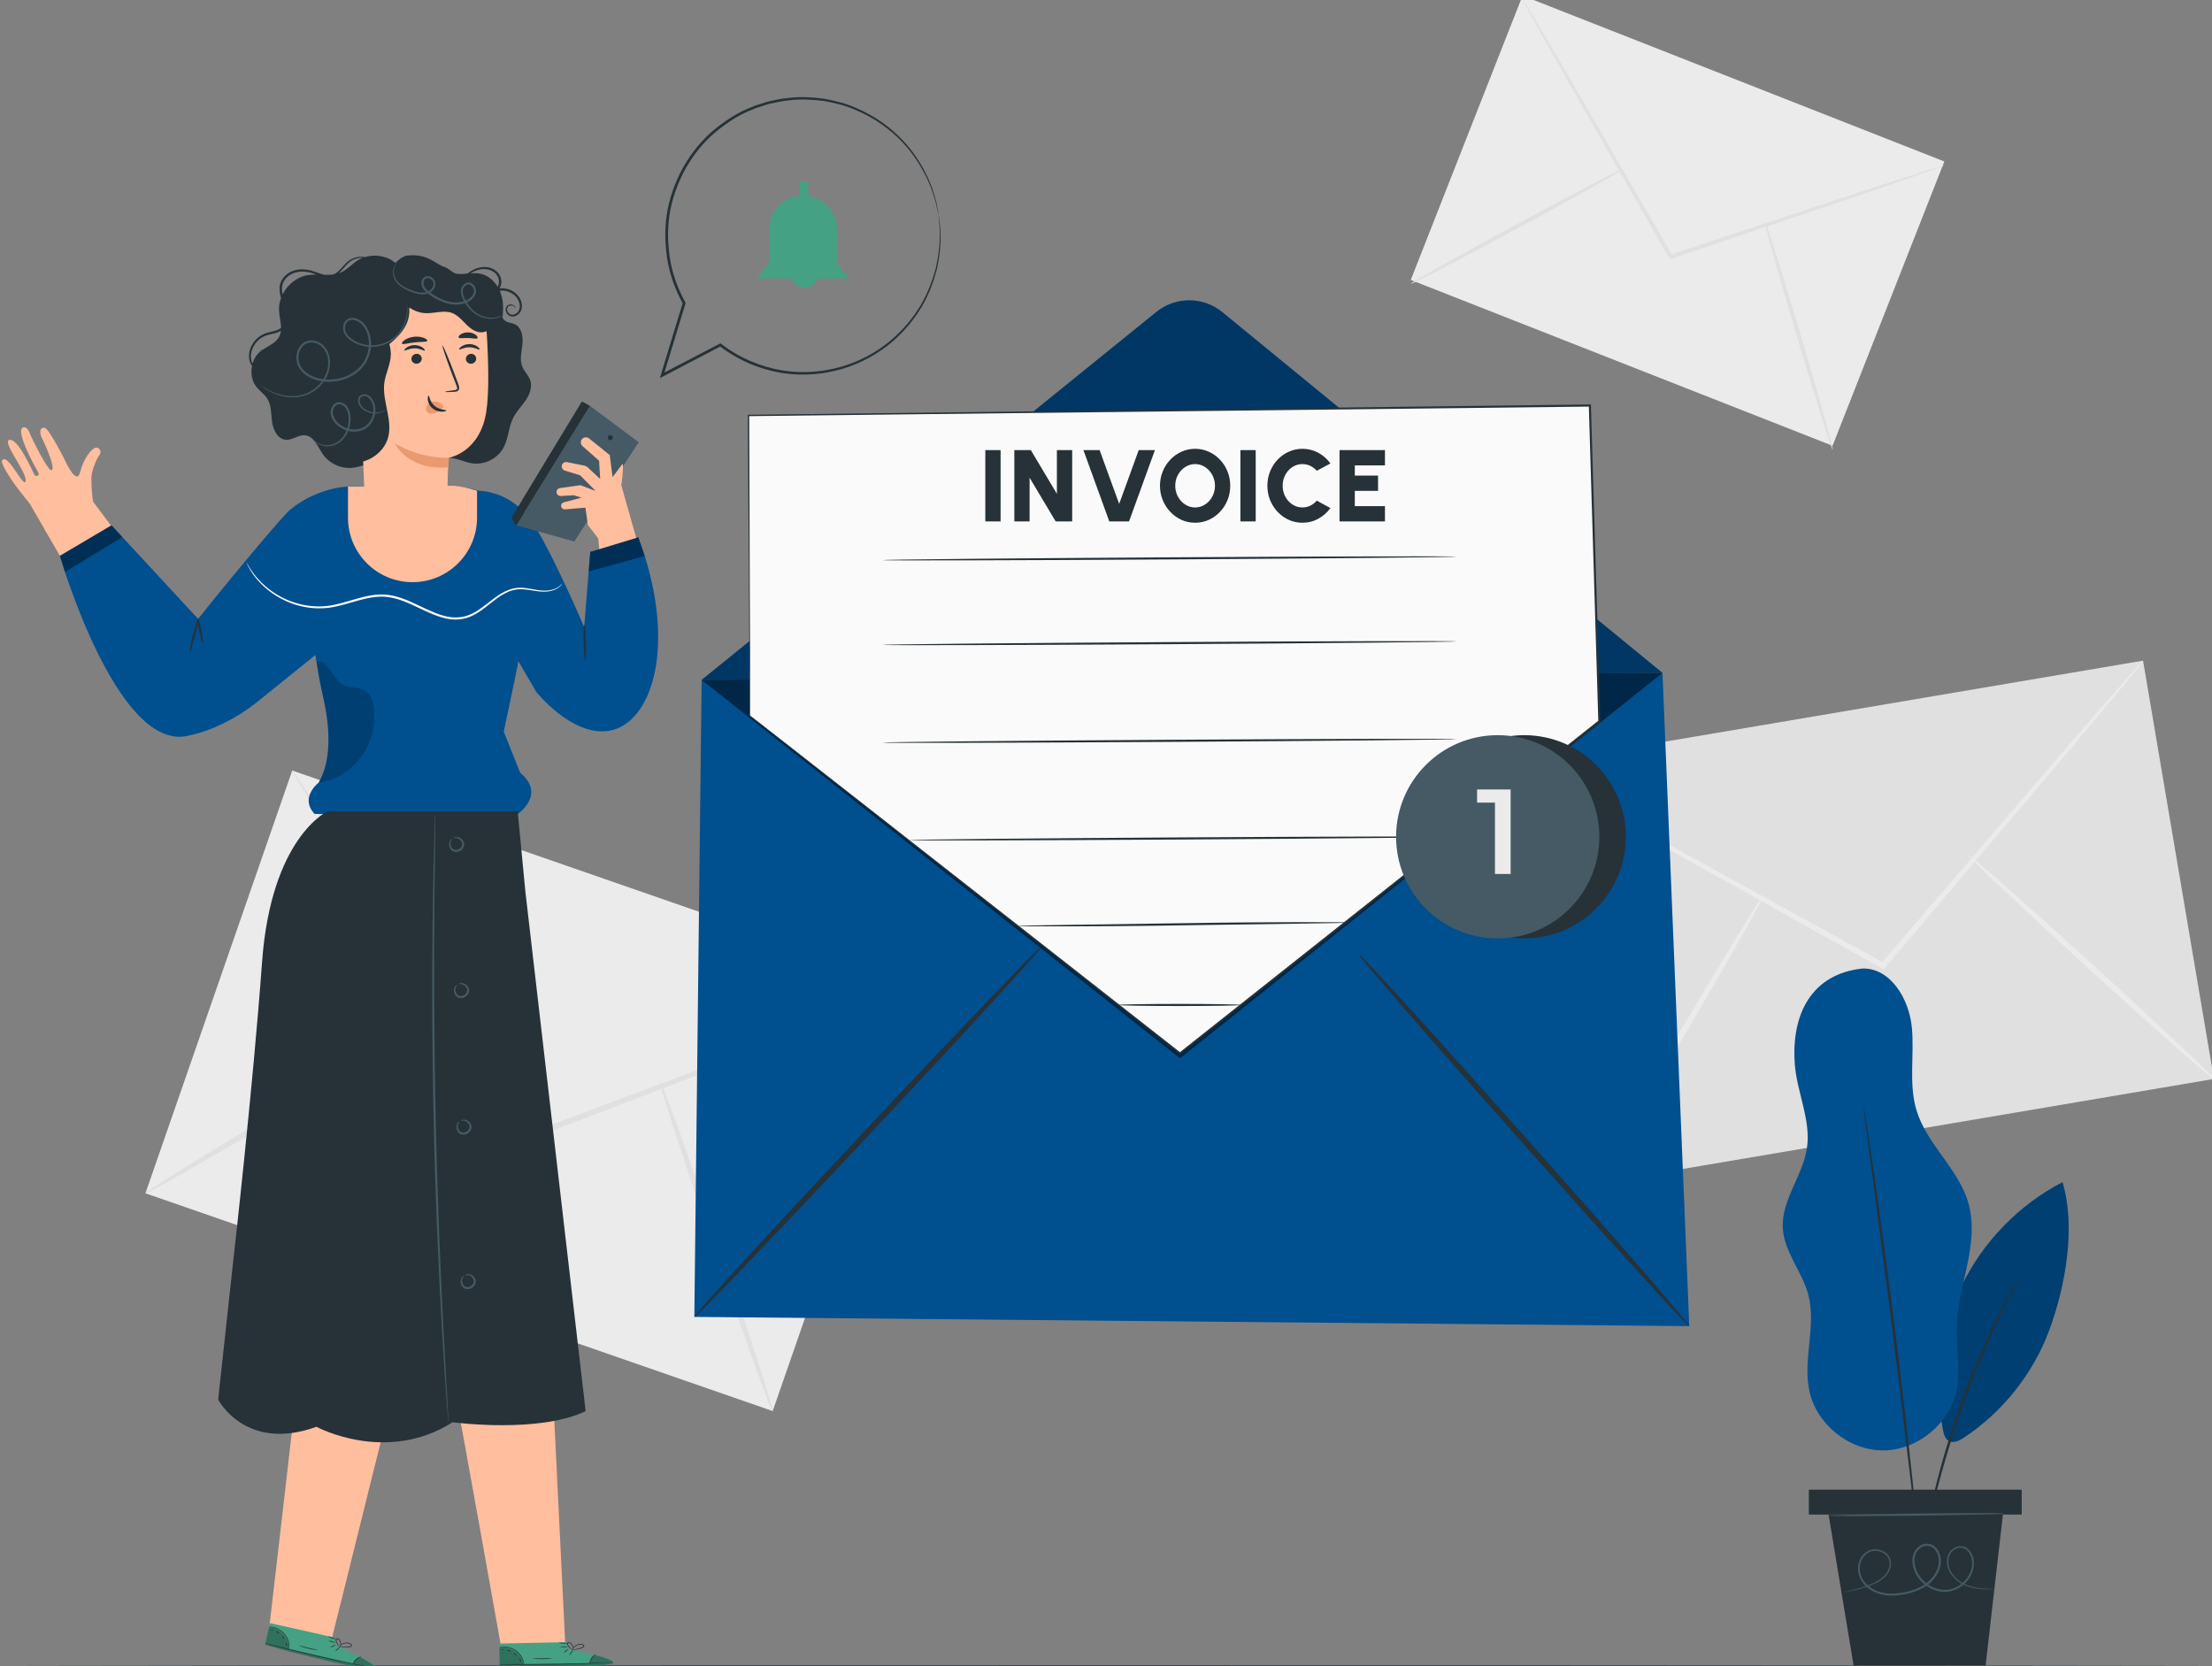 <svg width="543" height="409" viewBox="0 0 543 409" fill="none" xmlns="http://www.w3.org/2000/svg">
<rect x="0" y="0" width="543" height="409" fill="#808080" stroke="none"/>
<g clip-path="url(#clip0_4138_12666)">
<path d="M71.736 189.156L35.701 292.941L189.678 346.402L225.712 242.616L71.736 189.156Z" fill="#EBEBEB"/>
<path d="M225.706 242.631C225.724 242.678 225.065 242.981 223.793 243.515C222.383 244.087 220.524 244.841 218.202 245.782C213.172 247.75 206.147 250.499 197.523 253.874C179.869 260.629 155.703 269.875 128.937 280.117L128.372 280.333L128.048 279.82C127.801 279.429 127.533 279.005 127.265 278.58C111.864 254.01 97.927 231.775 87.736 215.518C82.802 207.513 78.78 200.989 75.901 196.317C74.59 194.131 73.541 192.382 72.747 191.057C72.04 189.846 71.689 189.196 71.732 189.169C71.775 189.142 72.21 189.738 72.999 190.898C73.853 192.186 74.98 193.885 76.388 196.01C79.364 200.62 83.521 207.06 88.621 214.96C98.906 231.157 112.972 253.311 128.516 277.791C128.784 278.216 129.051 278.64 129.298 279.031L128.411 278.734C155.238 268.653 179.458 259.552 197.152 252.903C205.845 249.711 212.927 247.111 217.997 245.249C220.36 244.414 222.251 243.746 223.686 243.239C224.994 242.794 225.688 242.583 225.706 242.631Z" fill="#E0E0E0"/>
<path d="M35.697 292.949C35.488 292.597 52.007 282.392 72.587 270.156C93.175 257.916 110.028 248.282 110.237 248.634C110.446 248.985 93.931 259.189 73.344 271.428C52.763 283.664 35.906 293.3 35.697 292.949Z" fill="#E0E0E0"/>
<path d="M161.867 265.106C162.254 264.974 168.791 283.069 176.467 305.517C184.146 327.973 190.055 346.278 189.668 346.411C189.281 346.543 182.745 328.452 175.067 305.996C167.391 283.548 161.481 265.238 161.867 265.106Z" fill="#E0E0E0"/>
<path d="M526.074 162.179L373.727 188L391.131 290.687L543.478 264.866L526.074 162.179Z" fill="#E0E0E0"/>
<path d="M526.096 162.216C526.133 162.247 525.723 162.8 524.909 163.823C523.998 164.942 522.797 166.416 521.297 168.258C518.014 172.189 513.43 177.678 507.803 184.418C496.213 198.086 480.348 216.796 462.775 237.518L462.404 237.955L461.901 237.676C461.517 237.464 461.101 237.233 460.685 237.003C436.676 223.609 414.949 211.489 399.063 202.627C391.311 198.226 384.992 194.638 380.467 192.069C378.38 190.85 376.711 189.875 375.446 189.137C374.306 188.453 373.718 188.073 373.741 188.031C373.764 187.989 374.398 188.286 375.583 188.89C376.88 189.571 378.592 190.469 380.732 191.592C385.309 194.066 391.701 197.521 399.544 201.76C415.481 210.529 437.278 222.523 461.365 235.776C461.781 236.007 462.197 236.237 462.581 236.45L461.708 236.608C479.404 215.991 495.381 197.377 507.053 183.779C512.821 177.16 517.52 171.768 520.885 167.908C522.468 166.136 523.735 164.718 524.696 163.642C525.578 162.677 526.059 162.185 526.096 162.216Z" fill="#EBEBEB"/>
<path d="M391.14 290.726C390.806 290.529 399.878 274.511 411.399 254.953C422.925 235.388 432.536 219.693 432.87 219.889C433.203 220.085 424.134 236.1 412.608 255.665C401.087 275.223 391.474 290.922 391.14 290.726Z" fill="#EBEBEB"/>
<path d="M483.297 210.025C483.558 209.739 497.247 221.795 513.867 236.949C530.494 252.109 543.756 264.626 543.495 264.912C543.234 265.198 529.548 253.145 512.922 237.986C496.302 222.831 483.036 210.311 483.297 210.025Z" fill="#EBEBEB"/>
<path d="M373.754 -1.07L346.314 68.719L449.854 109.429L477.294 39.641L373.754 -1.07Z" fill="#EBEBEB"/>
<path d="M477.324 40.594C477.335 40.627 476.877 40.815 475.995 41.144C475.018 41.495 473.729 41.958 472.119 42.536C468.634 43.74 463.766 45.421 457.791 47.485C445.563 51.605 428.826 57.245 410.287 63.491L409.896 63.623L409.689 63.264C409.531 62.99 409.361 62.694 409.19 62.397C399.364 45.213 390.471 29.663 383.97 18.293C380.826 12.697 378.263 8.136 376.428 4.87C375.594 3.343 374.927 2.121 374.422 1.195C373.973 0.349 373.752 -0.103 373.782 -0.121C373.812 -0.138 374.092 0.28 374.598 1.093C375.145 1.995 375.866 3.185 376.769 4.673C378.672 7.9 381.329 12.406 384.59 17.936C391.158 29.267 400.14 44.766 410.067 61.892C410.238 62.189 410.409 62.486 410.566 62.759L409.969 62.532C428.545 56.397 445.316 50.858 457.568 46.811C463.586 44.874 468.487 43.296 471.997 42.166C473.632 41.662 474.94 41.258 475.933 40.952C476.834 40.686 477.313 40.562 477.324 40.594Z" fill="#E0E0E0"/>
<path d="M346.337 69.671C346.204 69.426 357.752 62.92 372.127 55.143C386.507 47.363 398.268 41.257 398.401 41.503C398.534 41.748 386.988 48.252 372.608 56.032C358.233 63.809 346.469 69.916 346.337 69.671Z" fill="#E0E0E0"/>
<path d="M433.163 54.164C433.43 54.085 437.39 66.607 442.006 82.13C446.623 97.658 450.149 110.307 449.881 110.386C449.614 110.465 445.655 97.946 441.037 82.417C436.422 66.895 432.896 54.244 433.163 54.164Z" fill="#E0E0E0"/>
<path d="M559.577 409.076C559.577 409.22 431.262 409.336 273.013 409.336C114.71 409.336 -13.578 409.219 -13.578 409.076C-13.578 408.932 114.71 408.816 273.013 408.816C431.262 408.815 559.577 408.932 559.577 409.076Z" fill="#263238"/>
<path d="M14.7 136.456L29.017 131.385L22.872 123.18C22.768 122.642 22.447 120.747 22.433 117.688C22.428 116.742 22.595 115.803 22.907 114.91C23.287 113.827 23.849 112.409 24.398 111.728C25.078 110.886 24.381 109.655 23.43 109.908C22.48 110.161 20.552 112.437 19.698 115.816C18.846 119.195 16.532 114.223 15.655 112.427C14.78 110.63 11.809 105.198 11.043 105.03C9.92 104.783 9.449 105.941 10.366 107.715C11.293 109.511 13.655 115.003 12.684 115.419C11.727 115.83 7.393 106.622 7.393 106.622C7.393 106.622 6.785 104.504 5.647 104.948C3.594 105.749 8.922 115.198 9.451 116.085C9.819 116.701 8.78 117.192 8.42 116.509C8.05 115.806 4.311 107.224 2.212 108.02C0.602 108.631 6.522 115.833 6.309 118.044C6.095 120.255 2.375 112.126 0.861 112.772C0.297 113.013 -0.09 113.271 2.721 117.631C3.672 119.106 5.378 121.277 7.232 123.522L14.7 136.456Z" fill="#FFBE9D"/>
<path d="M143.407 153.944C143.407 153.944 136.353 137.457 131.477 129.449C126.888 121.912 120.811 120.687 117.572 120.458C115.125 119.742 113.447 119.614 113.447 119.614L86.955 119.389C86.955 119.389 78.728 118.957 71.145 125.186C69.923 126.19 60.766 136.805 48.624 151.928L27.371 128.964L14.701 136.456C14.701 136.456 28.462 183.968 45.729 180.706C55.96 178.773 63.961 171.649 63.961 171.649L77.406 160.812L77.717 162.607C77.989 164.798 78.671 168.337 79.185 170.484C80.811 177.27 81.714 186.211 78.222 192.134C78.222 192.134 73.43 195.798 77.242 199.83H127.086C127.086 199.83 134.147 195.044 127.701 189.718L123.661 179.604L126.272 167.266L127.25 162.325L131.633 169.844C131.633 169.844 140.318 180.77 149.346 179.426C160.201 177.81 166.492 158.04 156.694 131.9L144.894 135.49L143.407 153.944Z" fill="#004F8F"/>
<g opacity="0.4">
<path d="M14.701 136.457L15.953 140.422L30.027 131.834L27.371 128.965L14.701 136.457Z" fill="black"/>
</g>
<g opacity="0.2">
<path d="M78.224 192.136C82.496 191.555 86.153 189.137 88.719 185.672C91.287 182.207 92.386 177.69 91.698 173.433C91.456 171.932 90.907 170.339 89.62 169.532C88.047 168.547 85.903 169.054 84.266 168.182C82.93 167.471 82.216 166.01 81.293 164.813C80.368 163.616 79.073 161.75 77.688 162.356C77.688 162.356 79.361 171.156 80.091 175.074C80.826 179.018 81.058 184.618 79.684 188.735C79.306 189.953 78.811 191.081 78.224 192.136Z" fill="black"/>
</g>
<path d="M46.623 160.044C46.466 160.02 46.718 158.136 47.362 155.915C48.005 153.699 48.483 151.908 48.623 151.93C48.78 151.954 48.528 153.838 47.884 156.06C47.242 158.275 46.763 160.066 46.623 160.044Z" fill="#263238"/>
<path d="M49.775 157.847C49.628 157.877 49.242 156.573 48.912 154.936C48.582 153.298 48.434 151.947 48.58 151.918C48.727 151.888 49.113 153.192 49.443 154.829C49.773 156.466 49.921 157.817 49.775 157.847Z" fill="#263238"/>
<path d="M144.836 99.637L126.74 128.963L140.982 132.924L156.78 108.56L144.836 99.637Z" fill="#455A64"/>
<path d="M143.705 124.624L144.324 128.91L146.848 132.159L147.102 134.822L156.181 132.06L152.512 119.106C152.512 119.106 153.101 115.335 152.866 113.803L150.373 117.117L149.685 111.717L144.566 107.602C144.011 107.188 143.224 107.309 142.819 107.87C142.46 108.367 142.518 109.051 142.954 109.481L147.062 113.103L147.328 117.575L144.358 114.81C144.065 114.537 143.702 114.351 143.31 114.273L139.181 113.447C138.557 113.322 137.962 113.762 137.899 114.395C137.848 114.905 138.164 115.38 138.654 115.531L142.408 116.686L146.209 120.521L142.497 119.107L137.447 119.814C136.964 119.882 136.604 120.295 136.604 120.783C136.604 121.345 137.076 121.791 137.637 121.76L140.847 121.582L142.733 122.171L138.389 123.321C137.989 123.427 137.717 123.799 137.738 124.212C137.763 124.707 138.192 125.083 138.686 125.042L143.705 124.624Z" fill="#FFBE9D"/>
<g opacity="0.4">
<path d="M144.895 135.491L144.508 140.295L158.275 136.497L156.695 131.902L144.895 135.491Z" fill="black"/>
</g>
<path d="M126.74 128.965C126.74 128.965 125.525 127.313 125.618 127.032C125.712 126.751 142.841 98.559 142.841 98.559L144.836 99.639L126.74 128.965Z" fill="#263238"/>
<path d="M149.368 107.008C149.674 106.702 150.289 106.858 150.413 107.272C150.536 107.686 150.106 108.154 149.683 108.065C149.26 107.976 149.054 107.376 149.333 107.046" fill="#263238"/>
<path d="M138.033 143.194C138.033 143.194 137.918 143.483 137.511 143.898C137.108 144.311 136.363 144.804 135.285 145.056C134.214 145.329 132.834 145.313 131.311 145.052C129.794 144.84 128.044 144.402 126.183 144.822C124.32 145.23 122.538 146.424 120.768 147.837C118.98 149.212 117.093 150.907 114.549 151.708C113.282 152.068 111.913 152.189 110.546 152.022C109.182 151.841 107.845 151.421 106.535 150.909C103.912 149.878 101.396 148.43 98.64 147.428C97.263 146.934 95.856 146.599 94.45 146.497C93.041 146.409 91.642 146.567 90.291 146.849C87.583 147.408 85.045 148.352 82.511 148.889C77.399 150.037 72.566 148.86 69.14 147.039C65.659 145.208 63.444 142.821 62.18 141.062C60.926 139.272 60.514 138.126 60.514 138.126C60.578 138.091 61.058 139.206 62.349 140.936C63.65 142.638 65.874 144.944 69.314 146.698C72.705 148.443 77.426 149.547 82.404 148.4C84.89 147.862 87.421 146.908 90.183 146.328C91.561 146.037 93.01 145.868 94.482 145.959C95.953 146.062 97.414 146.412 98.823 146.918C101.638 147.943 104.158 149.399 106.73 150.415C108.014 150.921 109.309 151.33 110.611 151.509C111.915 151.672 113.204 151.562 114.405 151.23C116.809 150.493 118.686 148.853 120.492 147.482C122.28 146.08 124.137 144.853 126.103 144.447C128.082 144.032 129.86 144.518 131.359 144.752C132.868 145.038 134.189 145.082 135.238 144.849C136.288 144.636 137.02 144.192 137.436 143.818C137.855 143.442 138.009 143.176 138.033 143.194Z" fill="#FAFAFA"/>
<path d="M143.698 162.242C143.548 162.247 143.365 160.261 143.289 157.807C143.213 155.352 143.272 153.359 143.422 153.355C143.572 153.35 143.755 155.336 143.831 157.791C143.907 160.244 143.847 162.237 143.698 162.242Z" fill="#263238"/>
<path d="M112.506 346.113C112.945 347.848 123.143 405.039 123.143 405.039L138.767 403.87L135.911 345.473L112.506 346.113Z" fill="#FFBE9D"/>
<path d="M139.241 404.775L139.192 403.131L122.541 403.478L122.641 408.899L123.67 408.941C128.25 409.091 146.967 409.405 150.005 408.486C153.394 407.46 139.241 404.775 139.241 404.775Z" fill="#45A184"/>
<g opacity="0.3">
<path d="M128.65 408.664C128.384 407.381 127.587 406.199 126.459 405.418C125.331 404.637 123.956 404.24 122.559 404.37L122.655 408.677L128.65 408.664Z" fill="black"/>
</g>
<g opacity="0.3">
<path d="M146.162 406.314C146.162 406.314 151.129 407.545 150.53 408.313C149.932 409.08 131.005 409.425 122.641 408.898L122.66 408.553L144.741 408.326C144.741 408.326 145.197 406.37 146.162 406.314Z" fill="black"/>
</g>
<path d="M122.398 408.549C122.398 408.556 122.496 408.563 122.684 408.572C122.93 408.581 123.199 408.592 123.504 408.603C124.323 408.621 125.331 408.643 126.52 408.669C129.066 408.708 132.586 408.718 136.471 408.65C140.358 408.581 143.874 408.448 146.417 408.32C147.604 408.252 148.609 408.195 149.427 408.149C149.73 408.127 149.999 408.107 150.244 408.089C150.431 408.073 150.529 408.062 150.528 408.055C150.527 408.048 150.429 408.047 150.242 408.051C149.996 408.058 149.726 408.067 149.422 408.076C148.604 408.106 147.597 408.144 146.409 408.188C143.865 408.282 140.35 408.394 136.465 408.463C132.582 408.53 129.065 408.541 126.519 408.537C125.33 408.534 124.323 408.532 123.504 408.53C123.2 408.531 122.93 408.533 122.684 408.534C122.497 408.538 122.399 408.543 122.398 408.549Z" fill="#263238"/>
<path d="M144.742 408.566C144.803 408.572 144.836 407.902 145.275 407.219C145.702 406.528 146.314 406.175 146.278 406.128C146.265 406.082 145.561 406.385 145.101 407.125C144.632 407.858 144.692 408.578 144.742 408.566Z" fill="#263238"/>
<path d="M139.798 406.348C139.845 406.375 140.073 406.106 140.307 405.747C140.541 405.388 140.692 405.076 140.645 405.049C140.598 405.022 140.37 405.291 140.136 405.65C139.901 406.009 139.75 406.321 139.798 406.348Z" fill="#263238"/>
<path d="M138.442 405.713C138.48 405.751 138.738 405.584 139.018 405.34C139.298 405.096 139.495 404.868 139.457 404.83C139.419 404.792 139.161 404.959 138.881 405.203C138.6 405.447 138.404 405.675 138.442 405.713Z" fill="#263238"/>
<path d="M137.561 404.272C137.562 404.324 137.95 404.363 138.428 404.359C138.907 404.355 139.294 404.31 139.293 404.259C139.292 404.208 138.904 404.169 138.426 404.172C137.948 404.176 137.56 404.221 137.561 404.272Z" fill="#263238"/>
<path d="M137.245 403.253C137.227 403.299 137.653 403.469 138.216 403.496C138.779 403.527 139.222 403.402 139.21 403.354C139.199 403.301 138.762 403.339 138.227 403.309C137.693 403.284 137.262 403.201 137.245 403.253Z" fill="#263238"/>
<path d="M140.33 404.993C140.329 405.014 140.739 405.053 141.395 404.967C141.722 404.924 142.109 404.845 142.524 404.714C142.73 404.641 142.946 404.586 143.168 404.453C143.272 404.386 143.387 404.292 143.425 404.141C143.466 403.992 143.377 403.827 143.255 403.748C142.226 403.276 141.218 403.827 140.851 404.323C140.648 404.577 140.559 404.822 140.518 404.99C140.479 405.16 140.485 405.257 140.496 405.258C140.534 405.27 140.559 404.867 140.962 404.404C141.161 404.177 141.465 403.955 141.86 403.838C142.234 403.727 142.769 403.69 143.131 403.895C143.303 404.008 143.241 404.194 143.055 404.302C142.882 404.411 142.657 404.479 142.462 404.551C142.062 404.687 141.688 404.778 141.371 404.836C140.735 404.955 140.329 404.963 140.33 404.993Z" fill="#263238"/>
<path d="M140.606 405.037C140.621 405.047 140.773 404.792 140.713 404.347C140.682 404.129 140.59 403.871 140.406 403.629C140.213 403.413 139.964 403.114 139.508 403.14C139.262 403.174 139.147 403.438 139.19 403.603C139.213 403.776 139.3 403.923 139.381 404.042C139.545 404.287 139.728 404.484 139.897 404.632C140.238 404.929 140.504 405.041 140.515 405.022C140.533 404.997 140.299 404.848 139.998 404.54C139.848 404.386 139.685 404.19 139.539 403.954C139.388 403.747 139.28 403.373 139.546 403.323C139.812 403.294 140.09 403.536 140.257 403.731C140.429 403.942 140.527 404.171 140.573 404.369C140.664 404.771 140.57 405.03 140.606 405.037Z" fill="#263238"/>
<path d="M122.643 404.325C122.647 404.36 123.117 404.274 123.868 404.343C124.612 404.406 125.65 404.67 126.563 405.318C127.475 405.967 128.021 406.83 128.282 407.481C128.55 408.137 128.584 408.581 128.622 408.576C128.634 408.575 128.638 408.464 128.616 408.265C128.594 408.066 128.537 407.779 128.417 407.437C128.184 406.757 127.637 405.847 126.686 405.169C125.734 404.494 124.646 404.241 123.88 404.211C123.494 404.193 123.181 404.216 122.969 404.249C122.755 404.282 122.64 404.314 122.643 404.325Z" fill="#263238"/>
<path d="M130.701 407.123C130.695 407.171 131.779 407.317 133.126 407.302C134.474 407.291 135.554 407.126 135.546 407.077C135.539 407.023 134.458 407.104 133.123 407.115C131.789 407.13 130.706 407.069 130.701 407.123Z" fill="#263238"/>
<path d="M127.451 407.178C127.411 407.216 127.544 407.39 127.66 407.619C127.779 407.847 127.841 408.051 127.898 408.047C127.952 408.046 127.978 407.802 127.841 407.539C127.707 407.274 127.486 407.14 127.451 407.178Z" fill="#263238"/>
<path d="M126.195 405.785C126.156 405.822 126.267 405.98 126.442 406.139C126.617 406.298 126.79 406.396 126.829 406.359C126.868 406.322 126.757 406.164 126.582 406.005C126.407 405.846 126.234 405.748 126.195 405.785Z" fill="#263238"/>
<path d="M124.429 405.169C124.442 405.221 124.662 405.215 124.907 405.291C125.154 405.361 125.33 405.484 125.373 405.448C125.417 405.419 125.273 405.202 124.967 405.113C124.663 405.022 124.411 405.122 124.429 405.169Z" fill="#263238"/>
<path d="M123.176 404.887C123.157 404.935 123.254 405.013 123.393 405.06C123.532 405.107 123.659 405.106 123.679 405.058C123.698 405.01 123.601 404.932 123.462 404.885C123.323 404.837 123.195 404.838 123.176 404.887Z" fill="#263238"/>
<path d="M72.756 341.34C72.676 343.127 66.178 398.825 66.178 398.825L81.475 402.211L95.581 345.471L72.756 341.34Z" fill="#FFBE9D"/>
<path d="M82.165 403.696L82.508 402.088L66.254 398.461L65.061 403.75L66.051 404.036C70.463 405.272 88.567 410.032 91.737 409.863C95.272 409.672 82.165 403.696 82.165 403.696Z" fill="#45A184"/>
<g opacity="0.3">
<path d="M70.951 404.952C70.998 403.643 70.505 402.305 69.596 401.278C68.687 400.251 67.446 399.538 66.057 399.332L65.125 403.538L70.951 404.952Z" fill="black"/>
</g>
<g opacity="0.3">
<path d="M88.519 406.839C88.519 406.839 93.05 409.217 92.287 409.82C91.522 410.423 73.058 406.252 65.061 403.749L65.161 403.418L86.661 408.454C86.661 408.454 87.57 406.663 88.519 406.839Z" fill="black"/>
</g>
<path d="M64.908 403.353C64.906 403.359 65 403.39 65.18 403.444C65.417 403.512 65.676 403.586 65.969 403.669C66.761 403.881 67.734 404.143 68.882 404.451C71.346 405.095 74.762 405.942 78.552 406.802C82.343 407.661 85.79 408.368 88.291 408.849C89.46 409.066 90.45 409.25 91.256 409.399C91.556 409.45 91.822 409.495 92.064 409.536C92.249 409.565 92.347 409.577 92.348 409.571C92.349 409.565 92.254 409.54 92.071 409.499C91.83 409.448 91.567 409.391 91.269 409.328C90.467 409.163 89.48 408.959 88.316 408.72C85.823 408.206 82.382 407.478 78.593 406.62C74.805 405.761 71.387 404.934 68.915 404.324C67.761 404.039 66.783 403.797 65.988 403.6C65.692 403.529 65.43 403.466 65.19 403.409C65.007 403.366 64.91 403.347 64.908 403.353Z" fill="#263238"/>
<path d="M86.605 408.686C86.663 408.707 86.854 408.064 87.443 407.504C88.022 406.935 88.701 406.737 88.677 406.683C88.675 406.635 87.919 406.762 87.297 407.371C86.667 407.973 86.554 408.686 86.605 408.686Z" fill="#263238"/>
<path d="M82.331 405.356C82.371 405.393 82.656 405.186 82.969 404.894C83.282 404.602 83.503 404.334 83.463 404.297C83.423 404.26 83.138 404.467 82.825 404.759C82.512 405.051 82.291 405.319 82.331 405.356Z" fill="#263238"/>
<path d="M81.164 404.416C81.192 404.462 81.482 404.361 81.812 404.191C82.142 404.021 82.387 403.846 82.36 403.8C82.332 403.754 82.042 403.855 81.712 404.025C81.382 404.195 81.137 404.37 81.164 404.416Z" fill="#263238"/>
<path d="M80.651 402.809C80.639 402.859 81.007 402.99 81.473 403.1C81.939 403.21 82.325 403.259 82.337 403.209C82.349 403.159 81.981 403.029 81.515 402.918C81.05 402.808 80.663 402.759 80.651 402.809Z" fill="#263238"/>
<path d="M80.589 401.742C80.561 401.783 80.934 402.049 81.474 402.21C82.013 402.374 82.473 402.358 82.473 402.309C82.475 402.255 82.041 402.187 81.529 402.031C81.016 401.879 80.617 401.696 80.589 401.742Z" fill="#263238"/>
<path d="M83.172 404.167C83.166 404.187 83.555 404.323 84.212 404.396C84.54 404.432 84.934 404.447 85.369 404.419C85.586 404.398 85.809 404.395 86.056 404.319C86.173 404.278 86.307 404.214 86.38 404.077C86.455 403.942 86.408 403.76 86.308 403.655C85.421 402.952 84.311 403.247 83.836 403.642C83.579 403.84 83.433 404.057 83.354 404.211C83.276 404.367 83.258 404.462 83.269 404.466C83.303 404.487 83.424 404.101 83.925 403.748C84.172 403.575 84.52 403.431 84.932 403.412C85.321 403.394 85.85 403.484 86.153 403.77C86.293 403.921 86.188 404.087 85.982 404.147C85.788 404.211 85.553 404.224 85.346 404.247C84.925 404.284 84.541 404.283 84.218 404.264C83.575 404.226 83.178 404.137 83.172 404.167Z" fill="#263238"/>
<path d="M83.43 404.275C83.442 404.289 83.651 404.076 83.699 403.63C83.721 403.411 83.693 403.138 83.572 402.859C83.436 402.603 83.266 402.254 82.816 402.17C82.569 402.144 82.395 402.373 82.397 402.544C82.378 402.718 82.428 402.881 82.478 403.016C82.579 403.293 82.71 403.528 82.839 403.712C83.099 404.082 83.331 404.253 83.347 404.238C83.371 404.218 83.179 404.018 82.96 403.647C82.851 403.462 82.74 403.233 82.653 402.968C82.556 402.731 82.539 402.342 82.81 402.357C83.075 402.392 83.287 402.693 83.404 402.922C83.521 403.168 83.562 403.414 83.559 403.617C83.55 404.031 83.397 404.26 83.43 404.275Z" fill="#263238"/>
<path d="M66.15 399.308C66.146 399.343 66.622 399.372 67.336 399.617C68.043 399.855 68.989 400.359 69.721 401.206C70.452 402.054 70.777 403.022 70.875 403.716C70.979 404.417 70.907 404.856 70.944 404.86C70.956 404.862 70.986 404.755 71.012 404.557C71.038 404.359 71.051 404.066 71.015 403.706C70.951 402.99 70.636 401.976 69.874 401.092C69.111 400.209 68.114 399.705 67.377 399.493C67.006 399.384 66.697 399.332 66.483 399.313C66.27 399.293 66.151 399.297 66.15 399.308Z" fill="#263238"/>
<path d="M73.311 403.945C73.294 403.991 74.312 404.39 75.624 404.696C76.936 405.006 78.024 405.103 78.028 405.054C78.034 405 76.965 404.822 75.666 404.514C74.367 404.211 73.329 403.894 73.311 403.945Z" fill="#263238"/>
<path d="M70.143 403.224C70.095 403.252 70.183 403.452 70.241 403.702C70.303 403.951 70.314 404.165 70.37 404.174C70.422 404.186 70.506 403.955 70.436 403.667C70.368 403.378 70.186 403.195 70.143 403.224Z" fill="#263238"/>
<path d="M69.254 401.572C69.209 401.599 69.278 401.779 69.41 401.974C69.543 402.17 69.688 402.307 69.734 402.28C69.781 402.253 69.712 402.073 69.579 401.877C69.445 401.682 69.3 401.545 69.254 401.572Z" fill="#263238"/>
<path d="M67.684 400.553C67.684 400.607 67.899 400.653 68.12 400.785C68.343 400.912 68.485 401.073 68.535 401.048C68.585 401.03 68.496 400.785 68.221 400.626C67.947 400.465 67.679 400.502 67.684 400.553Z" fill="#263238"/>
<path d="M66.534 399.978C66.504 400.021 66.58 400.119 66.703 400.198C66.827 400.277 66.951 400.306 66.981 400.264C67.011 400.222 66.935 400.123 66.812 400.044C66.688 399.965 66.564 399.936 66.534 399.978Z" fill="#263238"/>
<path d="M130.15 93.32C129.735 92.132 128.729 91.236 128.241 90.076C127.51 88.34 128.046 86.37 128.246 84.497C128.445 82.624 128.054 80.352 126.337 79.578C125.63 79.259 124.796 79.255 124.138 78.846C122.803 78.015 122.873 76.107 122.75 74.539C122.67 73.517 122.403 72.488 121.965 71.557C122.056 71.528 122.15 71.499 122.246 71.469C124.396 70.914 126.701 72.219 127.358 74.001C127.707 74.877 127.678 75.872 127.184 76.511C126.703 77.163 125.83 77.437 125.242 77.136C124.648 76.834 124.367 76.108 124.533 75.617C124.682 75.09 125.247 74.95 125.625 75.003C126.024 75.05 126.285 75.26 126.4 75.434C126.514 75.612 126.525 75.738 126.554 75.733C126.565 75.734 126.6 75.603 126.506 75.376C126.41 75.154 126.126 74.867 125.664 74.774C125.437 74.728 125.166 74.725 124.887 74.828C124.606 74.921 124.337 75.176 124.219 75.506C123.974 76.171 124.274 77.065 125.047 77.507C125.86 77.945 126.961 77.6 127.574 76.812C128.225 75.998 128.253 74.808 127.871 73.803C127.176 71.883 124.921 70.496 122.612 70.813C123.109 70.008 123.18 68.994 122.918 68.156C122.56 66.99 121.589 66.208 120.611 65.841C119.62 65.457 118.57 65.465 117.68 65.682C116.78 65.894 116.014 66.287 115.37 66.704C114.722 67.127 114.222 67.591 113.735 67.902C113.252 68.222 112.786 68.39 112.386 68.422C111.571 68.495 111.198 68.118 111.175 68.171C111.139 68.169 111.486 68.652 112.398 68.65C112.838 68.654 113.379 68.496 113.907 68.182C114.443 67.877 114.966 67.432 115.592 67.056C116.811 66.317 118.629 65.636 120.413 66.348C121.273 66.684 122.085 67.379 122.362 68.324C122.643 69.227 122.419 70.356 121.672 70.993C121.143 70.08 120.429 69.295 119.507 68.775C117.509 67.647 114.553 68.196 113.539 70.255L97.131 64.623C95.117 62.843 92.148 62.318 89.594 63.107C89.481 63.087 89.373 63.066 89.25 63.053C88.483 62.974 87.496 63.043 86.478 63.512C85.43 63.962 84.58 64.962 83.688 65.95C83.232 66.44 82.731 66.93 82.114 67.255C82.014 67.307 81.906 67.344 81.801 67.384C81.086 67.473 80.35 67.477 79.609 67.46C78.228 67.144 76.8 66.351 75.098 66.177C74.179 66.067 73.203 66.103 72.254 66.381C71.305 66.664 70.406 67.202 69.718 67.984C69.022 68.757 68.612 69.832 68.621 70.903C68.614 71.682 68.771 72.438 68.98 73.172C68.62 74.161 68.442 75.212 68.497 76.27C68.57 77.659 68.97 79.114 68.985 80.482C68.597 80.792 68.137 81.021 67.642 81.167C66.776 81.44 65.849 81.571 64.97 81.909C63.199 82.605 61.956 84.094 61.425 85.662C60.947 87.081 60.983 88.721 61.869 89.794C61.485 91.633 61.826 93.633 63.026 95.087C63.826 96.057 64.917 96.78 65.598 97.838C66.676 99.513 66.522 101.658 66.794 103.632C67.066 105.605 68.21 107.834 70.198 107.964C71.8 108.069 73.238 106.724 74.839 106.855C77.084 107.039 78.002 109.728 79.3 111.569C80.941 113.895 83.926 115.195 86.746 114.812C88.786 114.534 90.808 113.455 92.804 113.962C95.314 114.599 96.822 117.541 99.385 117.909C101.293 118.182 103.059 116.915 104.475 115.607C105.891 114.299 107.332 112.807 109.229 112.467C111.512 112.057 113.711 113.438 116.009 113.753C118.976 114.161 122.118 112.584 123.565 109.962C124.828 107.673 124.824 104.864 126.005 102.531C126.795 100.968 128.071 99.711 129.052 98.261C130.032 96.811 130.728 94.973 130.15 93.32ZM64.351 85.94C63.988 85.862 63.788 85.913 63.788 85.913C63.787 85.94 63.955 85.943 64.237 86.025C64.135 86.1 64.028 86.17 63.93 86.25C62.989 87.015 62.34 88.072 61.993 89.228C61.468 88.311 61.475 86.993 61.893 85.826C62.398 84.392 63.565 83.035 65.167 82.424C65.97 82.119 66.882 81.995 67.812 81.712C68.195 81.605 68.586 81.428 68.954 81.205C68.895 81.743 68.755 82.262 68.482 82.753C67.623 84.289 65.803 84.92 64.351 85.94ZM75.551 67.543C72.877 67.972 70.569 69.864 69.369 72.277C69.272 71.819 69.209 71.362 69.213 70.911C69.208 69.957 69.549 69.058 70.158 68.369C71.38 66.949 73.33 66.507 75.036 66.724C75.984 66.806 76.859 67.112 77.727 67.414C76.994 67.406 76.265 67.428 75.551 67.543ZM83.781 66.848C83.58 66.94 83.372 67 83.165 67.068C83.474 66.801 83.748 66.515 83.999 66.235C84.894 65.202 85.665 64.257 86.623 63.814C87.486 63.385 88.339 63.27 89.045 63.286C88.617 63.455 88.201 63.655 87.811 63.905C86.407 64.803 85.297 66.152 83.781 66.848Z" fill="#263238"/>
<path d="M119.351 101.207C120.133 96.28 119.886 88.202 119.47 81.598C119.096 75.654 113.853 71.218 107.931 71.844L90.743 73.662C88.944 73.852 87.59 75.388 87.625 77.197L89.397 119.422C87.018 119.429 85.422 119.432 85.422 119.432V127.079C85.422 135.827 92.514 142.919 101.262 142.919C110.01 142.919 117.102 135.827 117.102 127.079V120.462C117.102 120.462 112.984 119.118 110.484 119.254C110.343 119.262 110.129 119.269 109.868 119.276C109.886 115.404 110.186 112.376 110.186 112.376C110.186 112.376 117.778 111.114 119.351 101.207Z" fill="#FFBE9D"/>
<path d="M116.897 88.012C116.921 88.683 116.372 89.256 115.672 89.294C114.973 89.331 114.386 88.819 114.362 88.148C114.338 87.477 114.887 86.903 115.586 86.865C116.286 86.828 116.873 87.341 116.897 88.012Z" fill="#263238"/>
<path d="M117.718 85.8C117.56 85.966 116.598 85.253 115.23 85.257C113.864 85.241 112.861 85.944 112.712 85.777C112.639 85.703 112.8 85.404 113.237 85.086C113.667 84.769 114.401 84.461 115.252 84.465C116.104 84.47 116.82 84.783 117.232 85.104C117.653 85.426 117.795 85.726 117.718 85.8Z" fill="#263238"/>
<path d="M103.53 88.008C103.554 88.679 103.005 89.252 102.305 89.29C101.606 89.327 101.019 88.815 100.995 88.144C100.971 87.473 101.52 86.899 102.219 86.861C102.919 86.824 103.506 87.337 103.53 88.008Z" fill="#263238"/>
<path d="M104.277 86.054C104.119 86.22 103.155 85.508 101.789 85.511C100.423 85.495 99.42 86.198 99.271 86.031C99.198 85.957 99.357 85.658 99.796 85.34C100.226 85.023 100.959 84.715 101.811 84.719C102.663 84.724 103.379 85.037 103.791 85.358C104.211 85.681 104.354 85.98 104.277 86.054Z" fill="#263238"/>
<path d="M109.241 96.195C109.235 96.117 110.084 95.97 111.462 95.794C111.811 95.758 112.141 95.689 112.2 95.45C112.282 95.198 112.136 94.821 111.967 94.415C111.639 93.57 111.295 92.685 110.934 91.756C109.5 87.971 108.462 84.858 108.615 84.802C108.768 84.746 110.054 87.768 111.488 91.553C111.833 92.486 112.163 93.376 112.477 94.227C112.609 94.624 112.836 95.073 112.658 95.597C112.564 95.858 112.308 96.047 112.084 96.107C111.86 96.175 111.664 96.179 111.491 96.189C110.106 96.267 109.246 96.273 109.241 96.195Z" fill="#263238"/>
<path d="M110.184 112.375C110.184 112.375 103.519 112.805 96.916 108.836C96.916 108.836 100.135 115.642 110.051 114.715L110.184 112.375Z" fill="#EB996E"/>
<path d="M108.661 99.492C108.169 98.842 107.308 98.485 106.452 98.577C105.859 98.641 105.259 98.927 104.899 99.41C104.538 99.893 104.463 100.579 104.791 101.04C105.16 101.559 105.931 101.679 106.584 101.493C107.237 101.308 107.798 100.878 108.331 100.45C108.479 100.332 108.629 100.208 108.722 100.046C108.814 99.884 108.834 99.671 108.72 99.537" fill="#EB996E"/>
<path d="M105.216 97.141C105.438 97.128 105.441 98.612 106.712 99.666C107.98 100.723 109.562 100.556 109.574 100.764C109.595 100.857 109.222 101.052 108.554 101.07C107.899 101.092 106.942 100.882 106.165 100.238C105.39 99.592 105.057 98.73 105.006 98.121C104.949 97.5 105.115 97.133 105.216 97.141Z" fill="#263238"/>
<path d="M104.893 83.661C104.758 84.033 103.392 83.857 101.788 84.05C100.18 84.211 98.886 84.681 98.674 84.347C98.579 84.187 98.805 83.838 99.328 83.478C99.846 83.119 100.674 82.777 101.637 82.67C102.6 82.565 103.482 82.718 104.066 82.955C104.655 83.193 104.951 83.485 104.893 83.661Z" fill="#263238"/>
<path d="M117.214 83.006C116.973 83.317 116.032 82.994 114.899 82.979C113.767 82.924 112.807 83.188 112.587 82.863C112.49 82.705 112.641 82.394 113.06 82.1C113.473 81.807 114.164 81.568 114.942 81.591C115.72 81.616 116.394 81.897 116.789 82.215C117.189 82.535 117.32 82.854 117.214 83.006Z" fill="#263238"/>
<path d="M123.158 72.755C122.481 70.117 120.479 67.669 117.801 67.173C116.054 66.849 114.258 67.367 112.485 67.252C111.023 67.157 110.491 65.994 109.099 65.536C106.777 64.774 104.995 62.195 99.985 62.734C98.648 62.878 96.927 64.426 95.701 66.192C93.782 65.364 91.251 66.255 89.868 66.86C87.002 68.114 85.209 71.341 84.644 74.62C84.079 77.899 84.54 81.271 85.003 84.568C85.214 86.074 85.425 87.58 85.637 89.087C85.777 90.086 85.944 91.115 86.435 91.967L84.154 113.176C88.688 114.865 94.362 111.747 95.367 107.015C96.252 102.846 93.932 98.598 94.299 94.352C94.518 91.825 95.946 89.469 95.937 86.932C95.934 86.147 95.81 85.312 95.584 84.464L95.585 84.463C99.616 81.194 100.642 78.561 100.473 75.498C101.715 76.341 103.165 76.868 104.669 76.887C106.792 76.914 108.996 76.091 110.983 76.84C112.414 77.379 113.427 78.631 114.515 79.705C115.603 80.779 117.015 81.772 118.529 81.56C119.259 81.457 119.919 81.083 120.611 80.828C121.303 80.573 122.117 80.45 122.749 80.829C123.409 78.188 123.834 75.393 123.158 72.755Z" fill="#263238"/>
<path d="M63.922 94.46C63.966 94.389 64.953 95.392 67.209 96.341C68.332 96.797 69.788 97.228 71.513 97.251C73.22 97.276 75.232 96.876 76.986 95.602C78.717 94.366 80.269 92.318 80.528 89.8C80.656 88.564 80.454 87.22 79.783 86.085C79.137 84.952 77.901 84.1 76.533 84.065C75.857 84.044 75.185 84.266 74.646 84.686C74.107 85.111 73.722 85.735 73.49 86.411C73.042 87.784 73.262 89.388 74.249 90.547C75.188 91.735 76.644 92.488 78.172 92.878C79.712 93.26 81.372 93.276 82.974 92.958C84.577 92.636 86.094 91.968 87.344 90.989C88.595 90.009 89.537 88.706 90.052 87.26C90.582 85.821 90.693 84.261 90.409 82.821C90.265 82.102 90.025 81.407 89.669 80.785C89.318 80.156 88.892 79.601 88.324 79.202C87.776 78.794 87.123 78.519 86.487 78.513C85.853 78.497 85.258 78.837 84.961 79.372C84.66 79.905 84.605 80.577 84.766 81.164C84.925 81.756 85.295 82.282 85.735 82.71C87.59 84.409 90.119 84.929 92.23 84.704C94.382 84.491 96.184 83.491 97.368 82.262C98.57 81.03 99.216 79.642 99.563 78.487C100.21 76.122 99.781 74.73 99.874 74.738C99.874 74.738 99.983 75.066 100.032 75.715C100.082 76.361 100.078 77.338 99.766 78.544C99.442 79.735 98.81 81.176 97.586 82.473C96.38 83.767 94.511 84.84 92.272 85.086C90.07 85.338 87.437 84.844 85.424 83.035C84.94 82.57 84.515 81.989 84.32 81.287C84.129 80.593 84.177 79.81 84.549 79.137C84.915 78.456 85.701 78.006 86.488 78.026C87.273 78.032 88.006 78.352 88.62 78.8C89.251 79.237 89.742 79.872 90.115 80.539C90.501 81.208 90.762 81.953 90.918 82.721C91.227 84.259 91.111 85.912 90.553 87.442C90.012 88.978 89 90.379 87.679 91.414C86.357 92.452 84.762 93.154 83.083 93.491C81.402 93.824 79.671 93.808 78.043 93.403C76.432 92.989 74.872 92.191 73.836 90.88C73.313 90.245 72.949 89.461 72.812 88.65C72.681 87.84 72.758 87.015 73.001 86.251C73.262 85.496 73.699 84.786 74.332 84.289C74.966 83.795 75.771 83.539 76.548 83.568C78.116 83.615 79.492 84.597 80.195 85.845C80.922 87.096 81.121 88.531 80.976 89.849C80.676 92.531 79.024 94.649 77.208 95.917C75.364 97.226 73.259 97.613 71.508 97.556C69.734 97.504 68.257 97.031 67.128 96.538C65.993 96.04 65.191 95.498 64.675 95.106C64.411 94.917 64.229 94.747 64.103 94.64C63.977 94.527 63.916 94.467 63.922 94.46Z" fill="#455A64"/>
<path d="M123.736 77.231C123.743 77.241 123.593 77.378 123.259 77.566C122.927 77.755 122.404 77.992 121.685 78.14C120.968 78.275 120.051 78.326 119.027 78.095C118.006 77.869 116.896 77.336 115.903 76.469C114.908 75.605 114.029 74.421 113.44 72.978C113.164 72.261 112.972 71.361 113.359 70.517C113.546 70.113 113.854 69.739 114.29 69.52C114.72 69.293 115.287 69.299 115.725 69.538C116.587 70.01 117.066 71.094 116.756 72.078C116.465 73.046 115.662 73.737 114.799 74.164C113.033 75.032 110.887 74.916 109.009 74.247C108.059 73.915 107.169 73.47 106.34 72.96C105.527 72.429 104.716 71.923 104.067 71.153C103.421 70.412 103.162 69.172 103.843 68.311C104.171 67.884 104.776 67.695 105.274 67.804C105.775 67.909 106.196 68.194 106.496 68.571C106.799 68.941 106.953 69.463 106.886 69.93C106.829 70.399 106.616 70.822 106.333 71.159C105.761 71.829 104.935 72.206 104.133 72.266C103.331 72.337 102.575 72.177 101.892 71.971C101.208 71.756 100.577 71.508 99.982 71.236C98.796 70.695 97.794 69.967 97.187 69.095C96.562 68.223 96.416 67.266 96.469 66.536C96.522 65.791 96.814 65.26 97.052 64.96C97.302 64.662 97.489 64.57 97.489 64.57C97.564 64.598 96.746 65.106 96.679 66.548C96.66 67.237 96.831 68.13 97.431 68.916C98.021 69.715 98.979 70.384 100.139 70.887C101.3 71.353 102.652 71.942 104.088 71.819C104.792 71.759 105.491 71.42 105.965 70.855C106.438 70.302 106.6 69.454 106.102 68.881C105.66 68.289 104.696 68.029 104.242 68.639C104.016 68.918 103.928 69.325 103.976 69.72C104.015 70.117 104.208 70.486 104.478 70.821C105.027 71.477 105.837 71.998 106.621 72.503C107.422 72.993 108.279 73.42 109.184 73.736C110.978 74.373 112.961 74.468 114.564 73.687C115.343 73.308 116.029 72.695 116.258 71.93C116.513 71.198 116.117 70.321 115.49 69.979C114.851 69.604 114.07 70.06 113.788 70.718C113.474 71.366 113.605 72.149 113.857 72.818C114.395 74.186 115.222 75.343 116.154 76.182C117.087 77.027 118.128 77.556 119.095 77.8C120.066 78.049 120.948 78.032 121.646 77.932C123.054 77.696 123.709 77.17 123.736 77.231Z" fill="#455A64"/>
<path d="M94.858 100.489C94.866 100.499 94.734 100.634 94.435 100.831C94.138 101.027 93.658 101.279 92.983 101.414C92.314 101.55 91.442 101.572 90.506 101.254C89.602 100.934 88.53 100.308 88.028 99.097C87.782 98.523 87.784 97.65 88.409 97.142C88.99 96.63 89.945 96.671 90.564 97.141C91.824 98.049 92.346 99.784 92.099 101.407C91.872 103.017 90.913 104.746 89.205 105.503C87.534 106.276 85.471 106.063 83.83 105.105C83.009 104.623 82.28 103.989 81.771 103.187C81.26 102.4 81.023 101.378 81.284 100.46C81.412 100.008 81.632 99.57 81.989 99.239C82.338 98.903 82.835 98.706 83.315 98.727C84.284 98.76 85.062 99.422 85.457 100.164C85.867 100.915 86.008 101.729 86.044 102.499C86.079 103.274 86.003 104.029 85.827 104.733C85.477 106.141 84.768 107.357 83.856 108.199C82.949 109.056 81.83 109.467 80.859 109.548C79.879 109.643 79.032 109.432 78.409 109.158C77.782 108.874 77.361 108.537 77.112 108.282C76.863 108.025 76.758 107.869 76.77 107.86C76.816 107.803 77.261 108.466 78.489 108.964C79.097 109.196 79.907 109.365 80.827 109.247C81.742 109.14 82.762 108.737 83.593 107.92C84.428 107.117 85.078 105.961 85.39 104.628C85.547 103.962 85.609 103.249 85.569 102.524C85.528 101.801 85.382 101.051 85.021 100.407C84.677 99.769 84.026 99.263 83.303 99.243C82.58 99.204 81.986 99.84 81.796 100.597C81.585 101.358 81.773 102.195 82.226 102.898C82.674 103.605 83.348 104.194 84.101 104.635C85.61 105.517 87.494 105.703 88.984 105.019C90.497 104.363 91.381 102.814 91.605 101.333C91.85 99.852 91.364 98.287 90.308 97.508C89.799 97.121 89.113 97.103 88.674 97.465C88.228 97.811 88.189 98.454 88.388 98.962C88.791 100.018 89.768 100.648 90.608 100.968C91.476 101.293 92.302 101.305 92.946 101.206C94.253 100.986 94.825 100.421 94.858 100.489Z" fill="#455A64"/>
<path d="M53.553 343.58C53.553 343.58 60.235 356.573 77.684 350.262C77.684 350.262 94.761 359.543 111.096 349.148C111.096 349.148 132.25 351.984 143.759 346.416L128.956 218.772L127.082 199.168H80.412C80.412 199.168 66.546 205.479 64.319 236.292C62.092 267.105 57.265 309.426 57.265 309.426L53.553 343.58Z" fill="#263238"/>
<path d="M110.104 349.541C110.095 349.542 110.077 349.411 110.052 349.157C110.027 348.877 109.993 348.502 109.951 348.025C109.871 346.999 109.758 345.537 109.613 343.667C109.325 339.882 108.961 334.402 108.56 327.627C107.754 314.078 106.89 295.344 106.437 274.638C105.992 253.925 106.042 235.169 106.26 221.598C106.367 214.812 106.492 209.322 106.616 205.529C106.68 203.655 106.73 202.19 106.765 201.162C106.787 200.684 106.804 200.308 106.817 200.027C106.832 199.771 106.844 199.64 106.853 199.641C106.862 199.641 106.868 199.773 106.871 200.029C106.871 200.311 106.871 200.687 106.871 201.166C106.859 202.194 106.842 203.661 106.82 205.535C106.775 209.358 106.709 214.841 106.629 221.604C106.506 235.173 106.513 253.922 106.958 274.628C107.411 295.327 108.217 314.056 108.928 327.608C109.302 334.361 109.604 339.836 109.816 343.655C109.919 345.527 110 346.992 110.056 348.019C110.077 348.498 110.093 348.873 110.105 349.155C110.113 349.409 110.113 349.541 110.104 349.541Z" fill="#455A64"/>
<path d="M114.195 313.029C114.183 313.006 114.294 312.894 114.559 312.824C114.821 312.751 115.243 312.756 115.695 312.968C116.13 313.181 116.632 313.617 116.769 314.318C116.923 315.027 116.478 315.821 115.799 316.194C115.131 316.588 114.221 316.564 113.69 316.069C113.158 315.592 113.04 314.938 113.079 314.456C113.128 313.959 113.34 313.594 113.536 313.407C113.732 313.215 113.885 313.176 113.898 313.199C113.964 313.258 113.438 313.616 113.446 314.472C113.453 314.876 113.603 315.387 113.997 315.702C114.378 316.029 115.014 316.042 115.54 315.742C116.066 315.443 116.38 314.89 116.294 314.395C116.224 313.895 115.862 313.505 115.519 313.293C114.789 312.847 114.212 313.115 114.195 313.029Z" fill="#455A64"/>
<path d="M113.16 275.103C113.148 275.08 113.259 274.968 113.524 274.898C113.786 274.825 114.208 274.83 114.66 275.042C115.095 275.255 115.597 275.691 115.734 276.392C115.888 277.101 115.443 277.895 114.764 278.268C114.096 278.662 113.186 278.637 112.655 278.143C112.123 277.666 112.005 277.012 112.044 276.53C112.093 276.033 112.305 275.668 112.501 275.481C112.697 275.289 112.85 275.25 112.863 275.273C112.929 275.332 112.403 275.69 112.411 276.546C112.418 276.949 112.568 277.46 112.962 277.776C113.343 278.102 113.979 278.116 114.505 277.816C115.031 277.517 115.345 276.964 115.259 276.469C115.189 275.969 114.827 275.579 114.484 275.366C113.753 274.921 113.177 275.189 113.16 275.103Z" fill="#455A64"/>
<path d="M112.551 241.583C112.539 241.56 112.65 241.449 112.915 241.378C113.177 241.305 113.599 241.31 114.051 241.522C114.486 241.735 114.988 242.171 115.125 242.872C115.279 243.581 114.834 244.375 114.155 244.748C113.487 245.142 112.577 245.117 112.046 244.623C111.514 244.146 111.396 243.492 111.435 243.01C111.484 242.513 111.696 242.148 111.892 241.961C112.088 241.769 112.241 241.73 112.254 241.753C112.32 241.811 111.794 242.17 111.802 243.026C111.809 243.43 111.959 243.94 112.353 244.256C112.734 244.583 113.37 244.596 113.896 244.296C114.422 243.997 114.736 243.444 114.65 242.949C114.58 242.449 114.218 242.059 113.875 241.846C113.144 241.4 112.568 241.669 112.551 241.583Z" fill="#455A64"/>
<path d="M111.356 205.72C111.344 205.697 111.455 205.585 111.72 205.515C111.982 205.442 112.404 205.447 112.855 205.659C113.29 205.872 113.792 206.308 113.929 207.009C114.083 207.718 113.638 208.512 112.959 208.885C112.291 209.279 111.381 209.254 110.85 208.76C110.318 208.283 110.2 207.629 110.239 207.147C110.288 206.65 110.5 206.286 110.696 206.098C110.892 205.906 111.045 205.867 111.058 205.89C111.124 205.949 110.598 206.307 110.606 207.163C110.613 207.567 110.763 208.078 111.157 208.393C111.538 208.719 112.174 208.733 112.7 208.433C113.226 208.134 113.54 207.581 113.454 207.086C113.384 206.586 113.022 206.196 112.679 205.984C111.949 205.537 111.373 205.806 111.356 205.72Z" fill="#455A64"/>
<path d="M172.235 166.904L408.105 165.191L414.68 325.553L170.445 323.289L172.235 166.904Z" fill="#004F8F"/>
<path d="M172.234 166.904L283.865 76.577C288.592 72.752 295.355 72.774 300.058 76.628L408.105 165.191" fill="#004F8F"/>
<g opacity="0.3">
<path d="M172.234 166.904L283.865 76.577C288.592 72.752 295.355 72.774 300.058 76.628L408.105 165.191" fill="black"/>
</g>
<path d="M170.445 323.287C170.151 323.011 189.034 302.394 212.616 277.243C236.207 252.084 255.562 231.918 255.857 232.194C256.151 232.47 237.272 253.083 213.682 278.242C190.099 303.393 170.739 323.563 170.445 323.287Z" fill="#263238"/>
<path d="M414.68 325.551C414.378 325.819 395.989 305.619 373.611 280.438C351.225 255.248 333.329 234.618 333.631 234.35C333.932 234.082 352.318 254.279 374.704 279.468C397.081 304.648 414.981 325.283 414.68 325.551Z" fill="#263238"/>
<g opacity="0.5">
<path d="M408.104 165.191L289.663 259.809L172.234 166.904" fill="black"/>
</g>
<path d="M184.114 175.665L183.746 101.997L390.282 99.555L392.609 177.066L289.653 258.57L184.114 175.665Z" fill="#FAFAFA"/>
<path d="M184.113 175.664C184.113 175.664 184.781 176.164 186.05 177.148C187.322 178.139 189.2 179.602 191.653 181.513C196.56 185.351 203.761 190.983 212.966 198.183C231.357 212.6 257.75 233.29 289.783 258.401L289.519 258.402C319.178 234.907 354.369 207.029 392.448 176.864L392.35 177.074C391.905 162.286 391.438 146.774 390.963 130.987C390.644 120.361 390.329 109.859 390.021 99.563L390.283 99.814C307.052 100.761 233.629 101.596 183.747 102.164L183.912 101.996C183.993 125.175 184.057 143.579 184.101 156.198C184.114 162.506 184.124 167.367 184.13 170.659C184.129 172.299 184.128 173.546 184.127 174.392C184.125 175.231 184.113 175.664 184.113 175.664C184.113 175.664 184.097 175.245 184.085 174.412C184.076 173.57 184.063 172.328 184.045 170.697C184.019 167.41 183.98 162.556 183.93 156.258C183.848 143.626 183.728 125.202 183.577 101.998L183.576 101.832L183.742 101.83C233.624 101.218 307.046 100.317 390.276 99.296L390.53 99.293L390.538 99.548C390.848 109.843 391.163 120.345 391.483 130.972C391.956 146.759 392.421 162.271 392.864 177.059L392.868 177.189L392.766 177.269C354.667 207.409 319.457 235.263 289.783 258.738L289.651 258.843L289.519 258.739C257.51 233.543 231.137 212.784 212.76 198.318C203.595 191.087 196.425 185.43 191.539 181.575C189.11 179.651 187.25 178.178 185.991 177.18C184.742 176.183 184.113 175.664 184.113 175.664Z" fill="#263238"/>
<path d="M357.639 136.647C357.64 136.791 326.054 137.099 287.099 137.336C248.13 137.573 216.55 137.648 216.549 137.504C216.548 137.36 248.127 137.052 287.096 136.815C326.051 136.579 357.638 136.503 357.639 136.647Z" fill="#263238"/>
<path d="M357.639 157.456C357.64 157.6 326.054 157.908 287.099 158.145C248.13 158.382 216.55 158.457 216.549 158.313C216.548 158.169 248.127 157.861 287.096 157.624C326.051 157.387 357.638 157.312 357.639 157.456Z" fill="#263238"/>
<path d="M357.639 181.44C357.64 181.584 326.054 181.892 287.099 182.129C248.13 182.365 216.55 182.441 216.549 182.297C216.548 182.153 248.127 181.845 287.096 181.608C326.051 181.371 357.638 181.296 357.639 181.44Z" fill="#263238"/>
<path d="M357.64 205.423C357.641 205.567 327.507 205.866 290.342 206.092C253.165 206.318 223.036 206.384 223.035 206.24C223.034 206.096 253.162 205.797 290.339 205.571C327.503 205.346 357.639 205.28 357.64 205.423Z" fill="#263238"/>
<path d="M331.223 226.476C331.223 226.494 330.938 226.513 330.396 226.534C329.806 226.55 329.016 226.572 328.024 226.598C325.911 226.633 322.943 226.682 319.298 226.742C311.885 226.848 301.73 226.994 290.511 227.155C279.265 227.343 269.083 227.406 261.714 227.415C258.068 227.406 255.1 227.399 252.987 227.394C251.994 227.38 251.204 227.369 250.614 227.361C250.072 227.348 249.787 227.332 249.787 227.314C249.787 227.296 250.072 227.277 250.614 227.256C251.204 227.24 251.994 227.218 252.986 227.192C255.099 227.157 258.066 227.108 261.711 227.048C269.124 226.942 279.28 226.796 290.503 226.635C301.745 226.447 311.926 226.384 319.295 226.375C322.941 226.384 325.909 226.391 328.022 226.396C329.015 226.41 329.805 226.421 330.395 226.429C330.938 226.442 331.223 226.458 331.223 226.476Z" fill="#263238"/>
<path d="M304.635 246.709C304.635 246.853 297.9 246.969 289.595 246.969C281.286 246.969 274.553 246.852 274.553 246.709C274.553 246.565 281.286 246.449 289.595 246.449C297.9 246.448 304.635 246.565 304.635 246.709Z" fill="#263238"/>
<path d="M374.155 230.373C387.933 230.373 399.103 219.203 399.103 205.425C399.103 191.646 387.933 180.477 374.155 180.477C360.377 180.477 349.207 191.646 349.207 205.425C349.207 219.203 360.377 230.373 374.155 230.373Z" fill="#263238"/>
<path d="M367.659 230.373C381.437 230.373 392.607 219.203 392.607 205.425C392.607 191.646 381.437 180.477 367.659 180.477C353.881 180.477 342.711 191.646 342.711 205.425C342.711 219.203 353.881 230.373 367.659 230.373Z" fill="#455A64"/>
<path d="M370.832 193.809V214.552H366.98V197.039H362.594V193.809H370.832Z" fill="#EBEBEB"/>
<path d="M185.732 68.349L208.547 68.342L205.463 64.797L205.46 56.307C205.458 51.716 201.735 47.995 197.144 47.996C192.552 47.998 188.832 51.721 188.833 56.312L188.836 64.391L185.732 68.349Z" fill="#45A184"/>
<path d="M193.951 67.228C194.004 68.559 194.882 69.822 196.111 70.337C197.34 70.852 198.856 70.591 199.842 69.695C200.828 68.799 201.233 67.315 200.839 66.043" fill="#45A184"/>
<path d="M198.408 44.543H196.17V49.3H198.408V44.543Z" fill="#45A184"/>
<path d="M230.409 52.735C230.397 52.737 230.343 52.534 230.25 52.138C230.153 51.71 230.02 51.126 229.85 50.377C229.715 49.593 229.404 48.663 229.04 47.564C228.845 47.02 228.705 46.407 228.429 45.801C228.162 45.191 227.879 44.543 227.58 43.857C226.294 41.166 224.421 37.975 221.532 34.919C218.663 31.868 214.787 28.973 210.01 26.99C207.648 25.924 205.013 25.294 202.269 24.786C199.503 24.456 196.587 24.236 193.612 24.648C192.111 24.739 190.632 25.129 189.115 25.433C188.358 25.594 187.628 25.884 186.874 26.106C186.121 26.336 185.365 26.574 184.642 26.922C181.652 28.064 178.826 29.859 176.181 31.986C170.869 36.241 166.719 42.65 164.886 50.055C163.966 53.759 163.777 57.727 164.231 61.661C164.603 65.612 165.824 69.529 167.658 73.137L168.238 74.225L168.315 74.369L168.27 74.517C166.426 80.567 164.619 86.5 162.867 92.249L162.393 91.82C167.319 89.251 172.096 86.761 176.678 84.371L176.855 84.279L177.016 84.403C181.621 87.945 186.882 90.095 192.057 90.936C197.247 91.779 202.32 91.273 206.833 89.928C211.356 88.583 215.31 86.342 218.517 83.676C221.734 81.009 224.206 77.93 226.034 74.881C227.843 71.802 228.916 68.734 229.68 66.016C230.311 63.255 230.614 60.834 230.668 58.853C230.675 57.866 230.68 56.988 230.685 56.223C230.619 55.474 230.563 54.838 230.517 54.311C230.477 53.819 230.446 53.431 230.422 53.138C230.404 52.872 230.399 52.737 230.409 52.735C230.418 52.734 230.441 52.866 230.478 53.128C230.515 53.42 230.565 53.806 230.627 54.297C230.688 54.825 230.763 55.464 230.85 56.214C230.86 56.984 230.872 57.867 230.885 58.86C230.864 60.857 230.592 63.303 229.985 66.101C229.244 68.855 228.187 71.971 226.38 75.104C224.554 78.208 222.069 81.347 218.822 84.073C215.585 86.798 211.581 89.096 206.992 90.484C202.414 91.871 197.259 92.406 191.974 91.565C186.705 90.726 181.338 88.551 176.636 84.948L176.974 84.98C172.395 87.377 167.623 89.875 162.699 92.451L161.979 92.828L162.224 92.023C163.973 86.272 165.777 80.338 167.618 74.287L167.649 74.578L167.056 73.467C165.181 69.779 163.936 65.772 163.556 61.734C163.094 57.714 163.293 53.657 164.236 49.873C166.116 42.309 170.366 35.784 175.787 31.463C178.487 29.303 181.37 27.487 184.416 26.333C185.154 25.983 185.923 25.743 186.689 25.511C187.456 25.288 188.2 24.996 188.97 24.835C190.514 24.532 192.018 24.142 193.543 24.056C196.567 23.652 199.531 23.887 202.337 24.238C205.123 24.767 207.792 25.423 210.183 26.519C215.017 28.562 218.923 31.526 221.801 34.64C224.699 37.759 226.558 41.006 227.818 43.738C228.11 44.434 228.386 45.092 228.645 45.711C228.914 46.325 229.045 46.946 229.231 47.496C229.578 48.609 229.869 49.55 229.983 50.343C230.126 51.1 230.236 51.692 230.318 52.124C230.389 52.527 230.42 52.734 230.409 52.735Z" fill="#263238"/>
<path d="M506.309 290.211C509.575 301.266 507.095 315.468 503.138 326.294C499.18 337.122 491.669 346.616 482.043 352.959C480.957 353.675 479.568 354.366 478.425 353.749C477.488 353.242 477.163 352.078 476.958 351.032C474.638 339.187 476.259 326.605 481.505 315.734C486.751 304.862 495.593 295.765 506.309 290.211Z" fill="#004F8F"/>
<g opacity="0.2">
<path d="M506.309 290.211C509.575 301.266 507.095 315.468 503.138 326.294C499.18 337.122 491.669 346.616 482.043 352.959C480.957 353.675 479.568 354.366 478.425 353.749C477.488 353.242 477.163 352.078 476.958 351.032C474.638 339.187 476.259 326.605 481.505 315.734C486.751 304.862 495.593 295.765 506.309 290.211Z" fill="black"/>
</g>
<path d="M457.188 237.761C464.075 237.574 468.614 245.222 469.304 252.077C469.994 258.931 468.467 266.048 470.479 272.636C473.035 281.003 480.856 287.006 483.226 295.427C486.021 305.359 480.572 315.665 480.312 325.98C480.185 330.998 481.294 336.071 480.366 341.004C478.801 349.322 470.863 355.974 462.399 356.058C453.935 356.142 445.866 349.649 444.137 341.363C442.524 333.636 445.93 325.428 443.888 317.804C442.378 312.168 438.004 307.384 437.647 301.561C437.223 294.633 442.586 288.642 443.58 281.772C444.574 274.9 441.105 268.19 440.588 261.265C439.659 248.843 444.802 239.09 457.188 237.761Z" fill="#004F8F"/>
<path d="M472.273 379.209C472.295 379.213 472.364 378.977 472.475 378.521C472.596 377.995 472.746 377.334 472.931 376.523C473.304 374.785 473.879 372.277 474.631 369.19C476.13 363.014 478.482 354.547 481.729 345.412C484.989 336.278 488.521 328.232 491.264 322.5C492.633 319.632 493.773 317.325 494.583 315.743C494.952 314.999 495.253 314.391 495.493 313.907C495.694 313.484 495.791 313.257 495.772 313.247C495.752 313.236 495.617 313.442 495.378 313.845C495.11 314.314 494.773 314.902 494.36 315.623C493.48 317.171 492.275 319.45 490.851 322.298C487.996 327.989 484.386 336.033 481.116 345.195C477.859 354.357 475.57 362.869 474.183 369.084C473.487 372.192 472.979 374.718 472.683 376.475C472.547 377.294 472.436 377.963 472.347 378.497C472.277 378.961 472.251 379.205 472.273 379.209Z" fill="#263238"/>
<path d="M457.474 271.637C457.451 271.64 457.483 272.02 457.565 272.74C457.66 273.515 457.79 274.563 457.953 275.883C458.321 278.67 458.838 282.599 459.474 287.429C460.771 297.176 462.547 310.645 464.418 325.531C466.288 340.422 467.898 353.911 469.053 363.677C469.631 368.514 470.101 372.449 470.435 375.241C470.604 376.56 470.738 377.608 470.837 378.382C470.936 379.099 470.998 379.475 471.021 379.473C471.043 379.47 471.024 379.09 470.968 378.368C470.899 377.59 470.805 376.538 470.688 375.214C470.404 372.416 470.004 368.473 469.512 363.626C468.474 353.846 466.936 340.345 465.065 325.45C463.193 310.561 461.344 297.1 459.931 287.366C459.209 282.548 458.621 278.628 458.204 275.847C457.99 274.534 457.82 273.492 457.695 272.721C457.572 272.007 457.496 271.634 457.474 271.637Z" fill="#263238"/>
<path d="M496.288 365.703H444.031V371.805H496.288V365.703Z" fill="#263238"/>
<path d="M448.877 371.805L455.014 408.824H487.427L491.675 371.805H448.877Z" fill="#263238"/>
<path d="M491.84 371.554C491.842 371.698 482.189 371.935 470.282 372.083C458.371 372.231 448.717 372.235 448.715 372.091C448.713 371.947 458.364 371.711 470.275 371.562C482.182 371.414 491.839 371.411 491.84 371.554Z" fill="#455A64"/>
<path d="M490.06 390.082C490.06 390.091 489.961 390.103 489.766 390.116C489.542 390.127 489.256 390.14 488.9 390.157C488.139 390.174 487.008 390.206 485.562 390.028C484.135 389.844 482.313 389.438 480.622 388.176C479.788 387.553 478.988 386.716 478.47 385.63C477.956 384.558 477.728 383.207 478.162 381.911C478.564 380.622 479.869 379.493 481.419 379.557C482.185 379.596 482.926 379.989 483.436 380.577C483.95 381.165 484.279 381.899 484.445 382.672C485.079 385.835 482.86 389.35 479.482 390.453C476.046 391.615 471.909 389.653 470.206 386.203C469.781 385.341 469.497 384.393 469.453 383.403C469.406 382.42 469.609 381.377 470.212 380.525C470.802 379.69 471.738 379.055 472.812 378.964C473.893 378.862 474.963 379.462 475.556 380.324C476.172 381.179 476.476 382.218 476.453 383.247C476.438 384.268 476.156 385.262 475.703 386.147C474.805 387.936 473.236 389.264 471.537 390.096C469.825 390.935 468.003 391.374 466.205 391.602C464.406 391.819 462.57 391.731 460.907 391.141C459.253 390.551 457.805 389.459 456.926 388.018C456.022 386.588 455.871 384.785 456.411 383.299C456.916 381.804 458.192 380.582 459.696 380.368C461.169 380.161 462.654 380.723 463.518 381.794C464.393 382.898 464.348 384.388 463.858 385.468C463.385 386.588 462.531 387.408 461.663 387.976C460.788 388.553 459.889 388.923 459.065 389.237C458.237 389.547 457.47 389.797 456.772 389.998C455.378 390.402 454.27 390.617 453.518 390.743C453.142 390.806 452.854 390.845 452.659 390.867C452.465 390.889 452.365 390.896 452.363 390.887C452.362 390.878 452.459 390.854 452.65 390.814C452.87 390.769 453.149 390.711 453.498 390.639C454.241 390.48 455.336 390.234 456.713 389.803C457.401 389.589 458.159 389.326 458.974 389.004C459.786 388.68 460.663 388.301 461.499 387.733C462.331 387.171 463.122 386.388 463.551 385.339C463.998 384.32 464.008 382.985 463.229 382.023C462.455 381.075 461.082 380.565 459.756 380.765C458.425 380.964 457.276 382.062 456.817 383.442C456.331 384.822 456.472 386.456 457.315 387.779C458.134 389.11 459.502 390.139 461.064 390.688C462.638 391.24 464.397 391.324 466.143 391.108C467.89 390.883 469.672 390.445 471.307 389.639C472.935 388.837 474.401 387.583 475.239 385.912C476.092 384.289 476.26 382.158 475.134 380.631C474.608 379.875 473.734 379.402 472.851 379.481C471.968 379.551 471.143 380.097 470.633 380.823C470.116 381.549 469.922 382.482 469.965 383.378C470.003 384.282 470.266 385.172 470.661 385.976C472.245 389.215 476.156 391.071 479.331 389.995C482.495 388.986 484.598 385.658 484.02 382.758C483.872 382.047 483.572 381.374 483.121 380.85C482.671 380.328 482.044 379.996 481.394 379.956C480.068 379.888 478.875 380.869 478.508 382.03C478.102 383.205 478.292 384.472 478.768 385.488C479.245 386.519 479.999 387.331 480.796 387.943C482.41 389.184 484.18 389.614 485.588 389.827C487.012 390.034 488.138 390.036 488.898 390.052C489.255 390.056 489.54 390.06 489.764 390.063C489.96 390.067 490.06 390.074 490.06 390.082Z" fill="#455A64"/>
<path d="M241.875 128V110.5H245.625V128H241.875ZM248.995 128V110.5H253.045L259.445 121.225V110.5H263.195V128H259.145L252.745 117.275V128H248.995ZM272.307 128L265.957 110.5H269.932L274.732 123.7L279.532 110.5H283.507L277.157 128H272.307ZM293.375 128.325C292.192 128.325 291.079 128.092 290.038 127.625C288.996 127.15 288.079 126.496 287.288 125.662C286.496 124.829 285.875 123.867 285.425 122.775C284.975 121.675 284.75 120.5 284.75 119.25C284.75 118 284.975 116.829 285.425 115.737C285.875 114.637 286.496 113.671 287.288 112.837C288.079 112.004 288.996 111.354 290.038 110.887C291.079 110.412 292.192 110.175 293.375 110.175C294.567 110.175 295.683 110.412 296.725 110.887C297.767 111.354 298.683 112.004 299.475 112.837C300.267 113.671 300.883 114.637 301.325 115.737C301.775 116.829 302 118 302 119.25C302 120.5 301.775 121.675 301.325 122.775C300.883 123.867 300.267 124.829 299.475 125.662C298.683 126.496 297.767 127.15 296.725 127.625C295.683 128.092 294.567 128.325 293.375 128.325ZM293.375 124.575C294.042 124.575 294.667 124.437 295.25 124.162C295.842 123.879 296.363 123.496 296.813 123.012C297.263 122.521 297.613 121.954 297.863 121.312C298.121 120.671 298.25 119.983 298.25 119.25C298.25 118.517 298.121 117.829 297.863 117.187C297.613 116.546 297.263 115.983 296.813 115.5C296.363 115.008 295.842 114.625 295.25 114.35C294.667 114.067 294.042 113.925 293.375 113.925C292.708 113.925 292.079 114.067 291.488 114.35C290.904 114.625 290.388 115.008 289.938 115.5C289.488 115.983 289.133 116.546 288.875 117.187C288.625 117.829 288.5 118.517 288.5 119.25C288.5 119.983 288.625 120.671 288.875 121.312C289.133 121.954 289.488 122.521 289.938 123.012C290.388 123.496 290.904 123.879 291.488 124.162C292.079 124.437 292.708 124.575 293.375 124.575ZM304.497 128V110.5H308.247V128H304.497ZM319.717 128.325C318.534 128.325 317.421 128.092 316.38 127.625C315.338 127.15 314.421 126.496 313.63 125.662C312.846 124.829 312.23 123.867 311.78 122.775C311.338 121.675 311.117 120.5 311.117 119.25C311.117 117.992 311.338 116.817 311.78 115.725C312.23 114.625 312.846 113.662 313.63 112.837C314.421 112.004 315.338 111.354 316.38 110.887C317.421 110.412 318.534 110.175 319.717 110.175C321.134 110.175 322.438 110.504 323.63 111.162C324.821 111.812 325.809 112.683 326.592 113.775L323.242 115.575C322.809 115.075 322.288 114.675 321.68 114.375C321.071 114.075 320.417 113.925 319.717 113.925C319.051 113.925 318.421 114.062 317.83 114.337C317.246 114.612 316.73 114.996 316.28 115.487C315.838 115.971 315.492 116.533 315.242 117.175C314.992 117.817 314.867 118.508 314.867 119.25C314.867 119.983 314.992 120.671 315.242 121.312C315.492 121.954 315.838 122.521 316.28 123.012C316.73 123.496 317.246 123.879 317.83 124.162C318.421 124.437 319.051 124.575 319.717 124.575C320.417 124.575 321.071 124.425 321.68 124.125C322.288 123.817 322.809 123.408 323.242 122.9L326.592 124.725C325.809 125.808 324.821 126.679 323.63 127.337C322.438 127.996 321.134 128.325 319.717 128.325ZM328.829 128V110.5H339.979V114.25H332.579V116.75H338.279V120.5H332.579V124.25H339.979V128H328.829Z" fill="#263238"/>
</g>
<defs>
<clipPath id="clip0_4138_12666">
<rect width="543" height="409" fill="white"/>
</clipPath>
</defs>
</svg>

